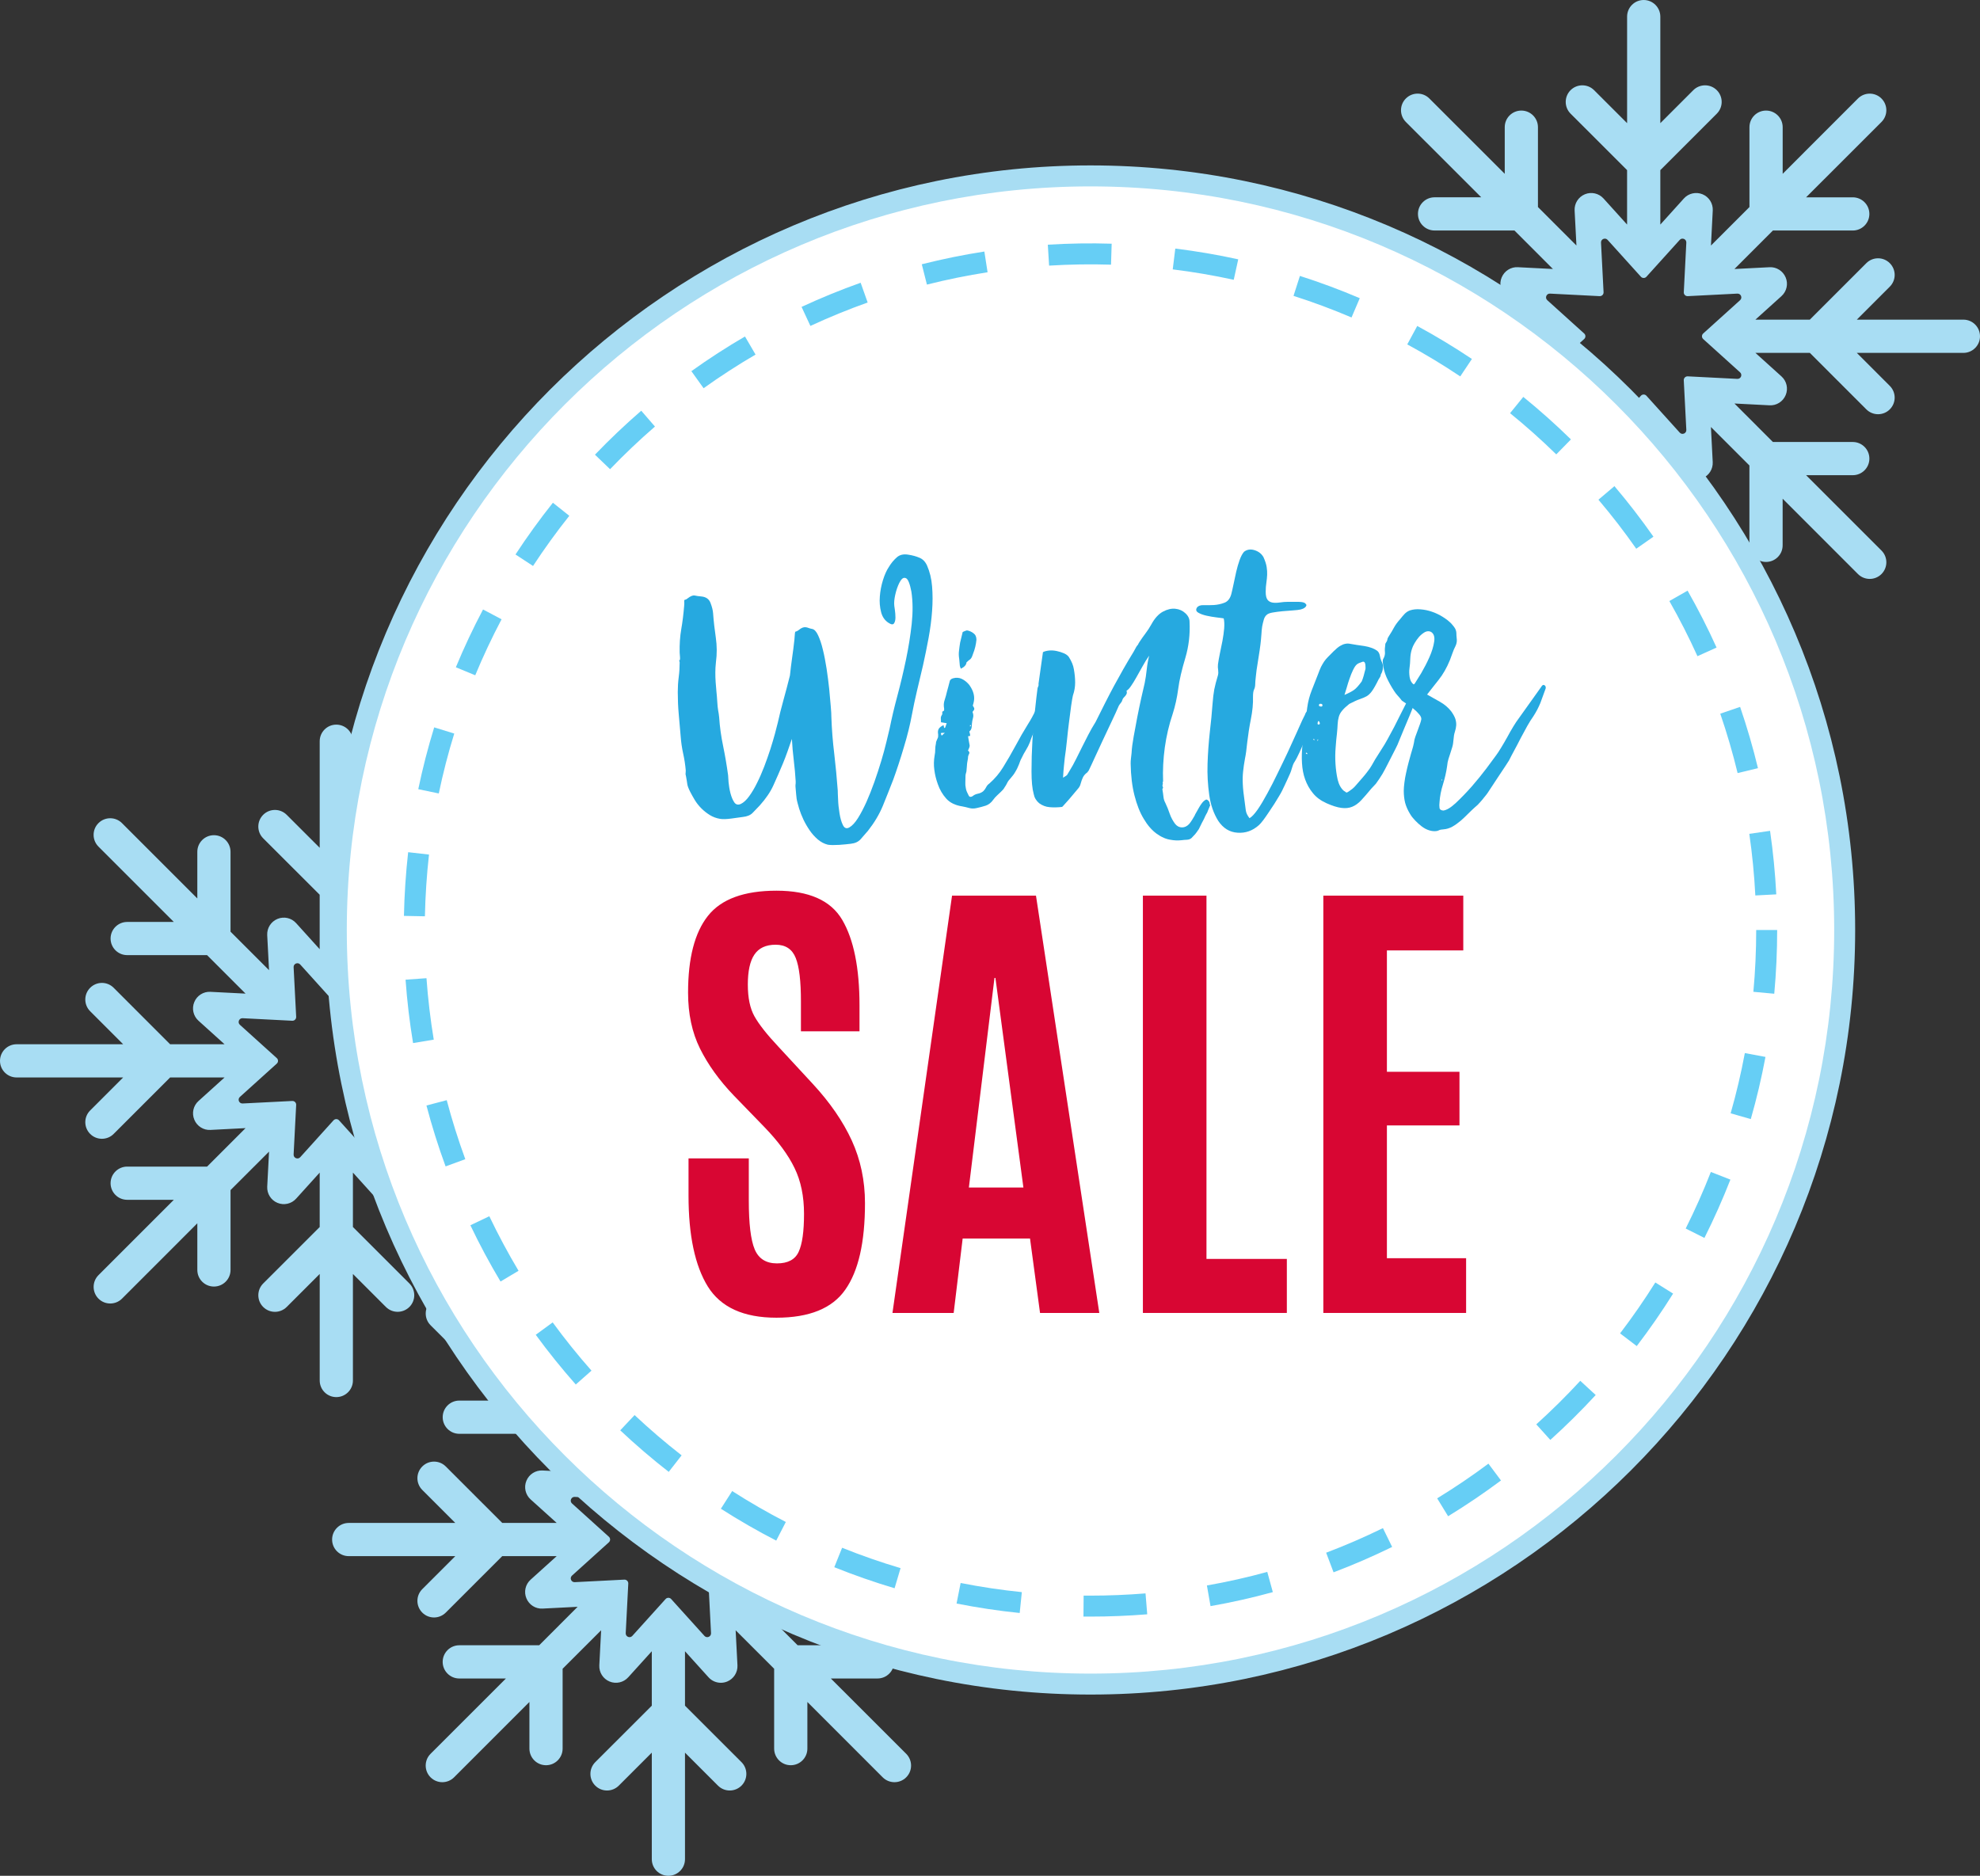 <svg version="1.1" id="Layer_1" xmlns="http://www.w3.org/2000/svg" xmlns:xlink="http://www.w3.org/1999/xlink" x="0px" y="0px"
	 width="100px" height="94.749px" viewBox="0 0 100 94.749" enable-background="new 0 0 100 94.749" xml:space="preserve">
<rect x="0" y="0" width="100" height="94.749" fill="#333333" stroke="none"/>
<g>
	<path fill="#A8DDF3" d="M99.161,16.146h-5.382l1.665-1.666c0.329-0.328,0.329-0.858,0-1.187c-0.327-0.328-0.858-0.328-1.185,0
		l-2.853,2.853h-2.749l1.316-1.188c0.264-0.238,0.351-0.616,0.213-0.943c-0.136-0.328-0.464-0.538-0.818-0.517l-1.77,0.09
		l1.943-1.944h4.033c0.463,0,0.839-0.375,0.839-0.838c0-0.463-0.376-0.839-0.839-0.839h-2.357l3.807-3.805
		c0.328-0.328,0.328-0.858,0-1.186c-0.327-0.328-0.859-0.328-1.188,0L90.034,8.78V6.424c0-0.463-0.375-0.839-0.84-0.839
		c-0.462,0-0.838,0.375-0.838,0.839v4.034l-1.944,1.944l0.091-1.771c0.018-0.355-0.189-0.682-0.516-0.818
		c-0.329-0.136-0.708-0.05-0.943,0.213l-1.189,1.317v-2.75l2.853-2.852c0.327-0.328,0.327-0.858,0-1.186
		c-0.328-0.327-0.86-0.327-1.188,0l-1.665,1.666V0.839C83.854,0.376,83.478,0,83.015,0c-0.463,0-0.838,0.376-0.838,0.839v5.382
		L80.51,4.555c-0.328-0.327-0.859-0.327-1.188,0c-0.327,0.328-0.327,0.858,0,1.186l2.854,2.852v2.75l-1.19-1.317
		c-0.238-0.263-0.616-0.349-0.942-0.213c-0.329,0.136-0.535,0.463-0.518,0.818l0.092,1.771l-1.944-1.944V6.424
		c0-0.463-0.376-0.839-0.838-0.839c-0.465,0-0.839,0.375-0.839,0.839V8.78L72.19,4.975c-0.327-0.328-0.858-0.328-1.187,0
		c-0.327,0.328-0.327,0.858,0,1.186l3.807,3.805h-2.357c-0.463,0-0.839,0.376-0.839,0.839c0,0.463,0.376,0.838,0.839,0.838h4.035
		l1.942,1.944l-1.77-0.09c-0.352-0.021-0.683,0.189-0.818,0.517c-0.138,0.327-0.052,0.705,0.212,0.943l1.317,1.188h-2.75
		l-2.853-2.853c-0.327-0.328-0.857-0.328-1.185,0c-0.328,0.328-0.328,0.858,0,1.187l1.666,1.666h-5.382
		c-0.463,0-0.839,0.376-0.839,0.839c0,0.463,0.376,0.838,0.839,0.838h5.382l-1.666,1.666c-0.328,0.327-0.328,0.858,0,1.187
		c0.164,0.164,0.379,0.245,0.592,0.245c0.214,0,0.429-0.082,0.593-0.245l2.853-2.853h2.75l-1.317,1.188
		c-0.264,0.238-0.35,0.615-0.212,0.943c0.135,0.328,0.464,0.538,0.818,0.517l1.77-0.091l-1.942,1.944h-4.035
		c-0.463,0-0.839,0.376-0.839,0.839c0,0.463,0.376,0.838,0.839,0.838h2.357l-3.807,3.806c-0.327,0.328-0.327,0.858,0,1.187
		c0.165,0.164,0.378,0.246,0.594,0.246s0.43-0.082,0.593-0.246l3.806-3.806v2.356c0,0.464,0.375,0.839,0.839,0.839
		c0.462,0,0.838-0.375,0.838-0.839v-4.034l1.944-1.944l-0.092,1.772c-0.017,0.354,0.189,0.682,0.518,0.817
		c0.327,0.136,0.704,0.051,0.942-0.213l1.19-1.316v2.75l-2.854,2.852c-0.327,0.328-0.327,0.858,0,1.187
		c0.165,0.164,0.379,0.246,0.594,0.246c0.215,0,0.431-0.083,0.594-0.246l1.667-1.667v5.382c0,0.463,0.375,0.838,0.838,0.838
		c0.463,0,0.839-0.375,0.839-0.838V27.75l1.665,1.667c0.164,0.164,0.379,0.246,0.594,0.246c0.215,0,0.43-0.083,0.594-0.246
		c0.327-0.328,0.327-0.858,0-1.187l-2.853-2.852v-2.75l1.189,1.316c0.161,0.181,0.39,0.277,0.622,0.277
		c0.107,0,0.217-0.021,0.321-0.064c0.327-0.135,0.534-0.463,0.516-0.817l-0.091-1.772l1.944,1.944v4.034
		c0,0.464,0.376,0.839,0.838,0.839c0.465,0,0.84-0.375,0.84-0.839v-2.356l3.804,3.806c0.164,0.164,0.379,0.246,0.594,0.246
		c0.215,0,0.431-0.082,0.594-0.246c0.328-0.328,0.328-0.859,0-1.187l-3.807-3.806h2.357c0.463,0,0.839-0.375,0.839-0.838
		c0-0.463-0.376-0.839-0.839-0.839h-4.033l-1.943-1.944l1.77,0.091c0.354,0.021,0.683-0.189,0.818-0.517
		c0.137-0.328,0.051-0.706-0.213-0.943l-1.316-1.188h2.749l2.853,2.853c0.164,0.164,0.379,0.245,0.592,0.245
		c0.215,0,0.43-0.082,0.592-0.245c0.329-0.328,0.329-0.859,0-1.187l-1.665-1.666h5.382c0.463,0,0.839-0.375,0.839-0.838
		C100,16.522,99.625,16.146,99.161,16.146z M86.021,17.126l1.861,1.681c0.132,0.12,0.042,0.34-0.138,0.331l-2.504-0.128
		c-0.114-0.006-0.207,0.087-0.201,0.2l0.129,2.505c0.008,0.179-0.213,0.271-0.333,0.137l-1.681-1.861
		c-0.074-0.084-0.207-0.084-0.281,0l-1.681,1.861c-0.121,0.134-0.342,0.042-0.333-0.137l0.129-2.505
		c0.006-0.113-0.087-0.206-0.201-0.2l-2.504,0.128c-0.178,0.009-0.27-0.211-0.138-0.331l1.862-1.681
		c0.085-0.076,0.085-0.207,0-0.282l-1.862-1.681c-0.132-0.12-0.04-0.341,0.138-0.332l2.504,0.128
		c0.114,0.006,0.207-0.086,0.201-0.199l-0.129-2.505c-0.009-0.179,0.212-0.271,0.333-0.138l1.681,1.861
		c0.074,0.084,0.207,0.084,0.281,0l1.681-1.861c0.12-0.133,0.341-0.041,0.333,0.138L85.04,14.76
		c-0.006,0.113,0.087,0.206,0.201,0.199l2.504-0.128c0.18-0.009,0.27,0.212,0.138,0.332l-1.861,1.681
		C85.937,16.919,85.937,17.05,86.021,17.126z"/>
	<path fill="#A8DDF3" d="M33.131,52.747H27.75l1.665-1.666c0.329-0.328,0.329-0.858,0-1.187c-0.327-0.328-0.858-0.328-1.185,0
		l-2.853,2.853h-2.749l1.316-1.188c0.264-0.238,0.351-0.616,0.213-0.944c-0.136-0.328-0.464-0.537-0.818-0.516l-1.77,0.09
		l1.943-1.944h4.033c0.463,0,0.839-0.375,0.839-0.838c0-0.462-0.375-0.838-0.839-0.838h-2.357l3.807-3.806
		c0.327-0.328,0.327-0.858,0-1.186c-0.327-0.328-0.859-0.328-1.188,0l-3.804,3.805v-2.356c0-0.463-0.375-0.839-0.84-0.839
		c-0.461,0-0.837,0.376-0.837,0.839v4.034l-1.944,1.944l0.091-1.771c0.018-0.355-0.189-0.682-0.517-0.818
		c-0.328-0.136-0.707-0.051-0.943,0.213l-1.189,1.317v-2.75l2.853-2.852c0.327-0.327,0.327-0.858,0-1.186
		c-0.329-0.328-0.861-0.328-1.188,0l-1.665,1.666v-5.382c0-0.463-0.376-0.839-0.839-0.839c-0.463,0-0.838,0.376-0.838,0.839v5.382
		l-1.667-1.666c-0.329-0.328-0.859-0.328-1.188,0c-0.327,0.328-0.327,0.859,0,1.186l2.854,2.852v2.75l-1.19-1.317
		c-0.238-0.264-0.615-0.349-0.942-0.213c-0.328,0.136-0.535,0.463-0.518,0.818l0.092,1.771l-1.945-1.944v-4.034
		c0-0.463-0.376-0.839-0.838-0.839c-0.464,0-0.839,0.376-0.839,0.839v2.356l-3.805-3.805c-0.327-0.328-0.859-0.328-1.188,0
		c-0.327,0.328-0.327,0.858,0,1.186l3.806,3.806H6.424c-0.463,0-0.839,0.376-0.839,0.838c0,0.464,0.376,0.838,0.839,0.838h4.034
		l1.943,1.944l-1.771-0.09c-0.351-0.021-0.683,0.188-0.817,0.516c-0.138,0.328-0.052,0.706,0.212,0.944l1.316,1.188h-2.75
		L5.74,49.894c-0.327-0.328-0.857-0.328-1.185,0c-0.329,0.328-0.329,0.859,0,1.187l1.665,1.666H0.838
		C0.376,52.747,0,53.123,0,53.586c0,0.463,0.376,0.838,0.838,0.838H6.22L4.555,56.09c-0.329,0.327-0.329,0.859,0,1.187
		c0.164,0.164,0.378,0.245,0.592,0.245s0.429-0.081,0.592-0.245l2.853-2.853h2.75l-1.316,1.189c-0.264,0.237-0.35,0.615-0.212,0.944
		c0.134,0.328,0.464,0.538,0.817,0.517l1.771-0.091l-1.943,1.944H6.424c-0.463,0-0.839,0.376-0.839,0.839
		c0,0.463,0.376,0.838,0.839,0.838H8.78l-3.806,3.806c-0.327,0.328-0.327,0.858,0,1.187c0.165,0.164,0.378,0.245,0.594,0.245
		c0.214,0,0.43-0.082,0.593-0.245l3.805-3.806v2.356c0,0.464,0.375,0.839,0.839,0.839c0.462,0,0.838-0.375,0.838-0.839v-4.033
		l1.945-1.944l-0.092,1.772c-0.017,0.354,0.19,0.682,0.518,0.817c0.327,0.136,0.704,0.051,0.942-0.213l1.19-1.316v2.749
		l-2.854,2.852c-0.327,0.328-0.327,0.859,0,1.186c0.165,0.164,0.379,0.246,0.594,0.246c0.215,0,0.43-0.083,0.594-0.246l1.667-1.667
		v5.382c0,0.463,0.375,0.838,0.838,0.838c0.463,0,0.839-0.375,0.839-0.838V64.35l1.665,1.666c0.164,0.164,0.379,0.246,0.594,0.246
		c0.214,0,0.43-0.083,0.594-0.246c0.327-0.327,0.327-0.858,0-1.186l-2.853-2.852v-2.749l1.189,1.316
		c0.162,0.181,0.391,0.277,0.623,0.277c0.108,0,0.216-0.021,0.321-0.064c0.328-0.135,0.534-0.463,0.517-0.817l-0.091-1.772
		l1.944,1.944v4.033c0,0.464,0.376,0.839,0.837,0.839c0.465,0,0.84-0.375,0.84-0.839V61.79l3.804,3.806
		c0.164,0.164,0.379,0.245,0.594,0.245c0.214,0,0.431-0.082,0.594-0.245c0.327-0.328,0.327-0.859,0-1.187l-3.807-3.806h2.357
		c0.463,0,0.839-0.375,0.839-0.838c0-0.463-0.375-0.839-0.839-0.839h-4.033l-1.943-1.944l1.77,0.091
		c0.354,0.021,0.683-0.189,0.818-0.517c0.138-0.329,0.051-0.707-0.213-0.944l-1.316-1.189h2.749l2.853,2.853
		c0.164,0.164,0.379,0.245,0.592,0.245c0.215,0,0.429-0.081,0.592-0.245c0.329-0.328,0.329-0.859,0-1.187l-1.665-1.667h5.382
		c0.463,0,0.839-0.375,0.839-0.838C33.97,53.123,33.595,52.747,33.131,52.747z M19.991,53.727l1.861,1.681
		c0.132,0.12,0.042,0.34-0.138,0.331l-2.503-0.127c-0.114-0.006-0.207,0.086-0.201,0.199l0.129,2.505
		c0.008,0.178-0.213,0.271-0.333,0.137l-1.682-1.862c-0.074-0.084-0.206-0.084-0.281,0l-1.681,1.862
		c-0.121,0.133-0.342,0.041-0.333-0.137l0.129-2.505c0.006-0.113-0.088-0.206-0.201-0.199l-2.504,0.127
		c-0.179,0.009-0.27-0.211-0.138-0.331l1.862-1.681c0.085-0.076,0.085-0.207,0-0.282l-1.862-1.681
		c-0.132-0.12-0.041-0.341,0.138-0.332l2.504,0.128c0.113,0.007,0.207-0.087,0.201-0.2l-0.129-2.505
		c-0.009-0.179,0.212-0.27,0.333-0.137l1.681,1.862c0.075,0.083,0.207,0.083,0.281,0l1.682-1.862
		c0.12-0.133,0.341-0.042,0.333,0.137L19.01,51.36c-0.006,0.113,0.087,0.207,0.201,0.2l2.503-0.128
		c0.18-0.009,0.27,0.211,0.138,0.332l-1.861,1.681C19.908,53.52,19.908,53.65,19.991,53.727z"/>
	<path fill="#A8DDF3" d="M49.903,76.926h-5.382l1.665-1.666c0.329-0.328,0.329-0.858,0-1.187c-0.327-0.327-0.857-0.327-1.185,0
		l-2.853,2.853H39.4l1.316-1.188c0.264-0.239,0.35-0.616,0.212-0.944c-0.135-0.328-0.464-0.538-0.818-0.517l-1.77,0.091l1.943-1.944
		h4.033c0.463,0,0.839-0.375,0.839-0.839c0-0.463-0.376-0.839-0.839-0.839h-2.357l3.807-3.805c0.327-0.328,0.327-0.858,0-1.186
		c-0.327-0.327-0.86-0.327-1.188,0l-3.804,3.805v-2.355c0-0.463-0.375-0.839-0.841-0.839c-0.461,0-0.837,0.376-0.837,0.839v4.033
		l-1.945,1.944l0.092-1.772c0.017-0.354-0.19-0.682-0.517-0.818c-0.328-0.136-0.708-0.05-0.943,0.213l-1.189,1.317v-2.75
		l2.854-2.852c0.327-0.328,0.327-0.859,0-1.186c-0.329-0.328-0.861-0.328-1.188,0L34.596,67v-5.382c0-0.463-0.375-0.839-0.839-0.839
		c-0.463,0-0.837,0.375-0.837,0.839V67l-1.667-1.666c-0.329-0.328-0.86-0.328-1.188,0c-0.327,0.327-0.327,0.858,0,1.186l2.855,2.852
		v2.75l-1.191-1.317c-0.238-0.263-0.615-0.349-0.942-0.213c-0.329,0.136-0.535,0.463-0.518,0.818l0.092,1.772l-1.945-1.944v-4.033
		c0-0.463-0.376-0.839-0.838-0.839c-0.464,0-0.839,0.376-0.839,0.839v2.355l-3.805-3.805c-0.327-0.327-0.859-0.327-1.188,0
		c-0.327,0.328-0.327,0.858,0,1.186l3.807,3.805h-2.356c-0.463,0-0.839,0.376-0.839,0.839c0,0.463,0.376,0.839,0.839,0.839h4.035
		l1.942,1.944l-1.77-0.091c-0.352-0.021-0.683,0.189-0.817,0.517c-0.138,0.328-0.052,0.705,0.212,0.944l1.317,1.188h-2.75
		l-2.853-2.853c-0.327-0.327-0.857-0.327-1.185,0c-0.329,0.328-0.329,0.858,0,1.187l1.666,1.666h-5.382
		c-0.463,0-0.839,0.376-0.839,0.839s0.376,0.838,0.839,0.838h5.382l-1.666,1.666c-0.329,0.328-0.329,0.858,0,1.187
		c0.164,0.164,0.378,0.245,0.592,0.245s0.429-0.082,0.592-0.245l2.853-2.853h2.75l-1.317,1.189c-0.264,0.237-0.35,0.615-0.212,0.943
		c0.134,0.328,0.465,0.539,0.817,0.517l1.77-0.09l-1.942,1.943h-4.035c-0.463,0-0.839,0.376-0.839,0.839
		c0,0.463,0.376,0.839,0.839,0.839h2.356l-3.807,3.805c-0.327,0.328-0.327,0.858,0,1.187c0.165,0.164,0.378,0.246,0.594,0.246
		c0.215,0,0.43-0.082,0.594-0.246l3.805-3.806v2.356c0,0.463,0.375,0.839,0.839,0.839c0.462,0,0.838-0.376,0.838-0.839v-4.034
		l1.945-1.943l-0.092,1.771c-0.017,0.354,0.189,0.682,0.518,0.817c0.327,0.136,0.704,0.051,0.942-0.213l1.191-1.316v2.75
		l-2.855,2.852c-0.327,0.328-0.327,0.858,0,1.186c0.165,0.164,0.379,0.246,0.594,0.246c0.215,0,0.431-0.083,0.594-0.246l1.667-1.667
		v5.383c0,0.463,0.374,0.838,0.837,0.838c0.463,0,0.839-0.375,0.839-0.838v-5.382l1.666,1.666c0.164,0.164,0.379,0.246,0.594,0.246
		s0.43-0.083,0.594-0.246c0.327-0.328,0.327-0.858,0-1.186l-2.854-2.852v-2.75l1.189,1.316c0.162,0.181,0.39,0.277,0.623,0.277
		c0.107,0,0.216-0.021,0.321-0.064c0.327-0.136,0.534-0.463,0.517-0.817l-0.092-1.771l1.945,1.943v4.034
		c0,0.463,0.376,0.839,0.837,0.839c0.466,0,0.841-0.376,0.841-0.839v-2.356l3.804,3.806c0.164,0.164,0.379,0.246,0.594,0.246
		s0.431-0.082,0.594-0.246c0.327-0.328,0.327-0.858,0-1.187l-3.807-3.805h2.357c0.463,0,0.839-0.375,0.839-0.839
		c0-0.463-0.376-0.839-0.839-0.839h-4.033l-1.943-1.943l1.77,0.09c0.354,0.021,0.683-0.189,0.818-0.517
		c0.138-0.328,0.051-0.706-0.212-0.943L39.4,78.604h2.749l2.853,2.853c0.164,0.164,0.378,0.245,0.592,0.245
		c0.215,0,0.429-0.082,0.592-0.245c0.329-0.328,0.329-0.859,0-1.187l-1.665-1.666h5.382c0.463,0,0.839-0.375,0.839-0.838
		S50.366,76.926,49.903,76.926z M36.763,77.906l1.861,1.681c0.132,0.12,0.042,0.339-0.137,0.331l-2.504-0.128
		c-0.113-0.006-0.207,0.087-0.201,0.2l0.129,2.505c0.008,0.179-0.212,0.271-0.333,0.137l-1.681-1.862
		c-0.074-0.083-0.207-0.083-0.281,0l-1.681,1.862c-0.121,0.134-0.341,0.042-0.333-0.137l0.129-2.505
		c0.005-0.113-0.087-0.206-0.201-0.2l-2.504,0.128c-0.178,0.008-0.27-0.211-0.138-0.331l1.862-1.681
		c0.084-0.076,0.084-0.208,0-0.283l-1.862-1.681c-0.132-0.12-0.04-0.34,0.138-0.331l2.504,0.128c0.113,0.006,0.206-0.087,0.201-0.2
		l-0.129-2.505c-0.008-0.179,0.212-0.271,0.333-0.138l1.681,1.862c0.075,0.083,0.207,0.083,0.281,0l1.681-1.862
		c0.121-0.133,0.341-0.041,0.333,0.138l-0.129,2.505c-0.006,0.113,0.087,0.206,0.201,0.2l2.504-0.128
		c0.179-0.009,0.27,0.211,0.137,0.331l-1.861,1.681C36.68,77.699,36.68,77.83,36.763,77.906z"/>
	<g>
		<circle fill="#FFFFFF" cx="55.075" cy="46.975" r="38.09"/>
		<path fill="#A8DDF3" d="M55.075,85.595c-21.295,0-38.619-17.325-38.619-38.62c0-21.294,17.324-38.62,38.619-38.62
			s38.62,17.325,38.62,38.62C93.695,68.27,76.37,85.595,55.075,85.595z M55.075,9.415c-20.711,0-37.56,16.85-37.56,37.561
			s16.849,37.561,37.56,37.561s37.561-16.85,37.561-37.561S75.786,9.415,55.075,9.415z"/>
	</g>
	<g>
		<path fill="#66CEF5" d="M55.075,81.657l-0.355-0.001l0.009-1.06l0.346,0.002c0.926,0,1.861-0.039,2.78-0.113l0.086,1.056
			C56.994,81.617,56.03,81.657,55.075,81.657z M51.5,81.475c-1.069-0.109-2.142-0.27-3.189-0.478l0.206-1.038
			c1.015,0.201,2.055,0.356,3.091,0.462L51.5,81.475z M61.138,81.128l-0.183-1.043c1.02-0.179,2.046-0.41,3.049-0.685l0.28,1.021
			C63.25,80.705,62.191,80.943,61.138,81.128z M45.181,80.225c-1.025-0.305-2.049-0.662-3.045-1.063l0.395-0.982
			c0.965,0.388,1.958,0.734,2.952,1.029L45.181,80.225z M67.352,79.421l-0.375-0.991c0.97-0.367,1.934-0.785,2.868-1.242
			l0.465,0.951C69.347,78.611,68.352,79.042,67.352,79.421z M39.203,77.819c-0.95-0.489-1.89-1.031-2.795-1.61l0.571-0.893
			c0.877,0.562,1.789,1.087,2.709,1.562L39.203,77.819z M73.137,76.588l-0.553-0.904c0.887-0.542,1.757-1.131,2.589-1.752
			l0.634,0.849C74.95,75.42,74.051,76.029,73.137,76.588z M33.774,74.347c-0.844-0.658-1.668-1.364-2.449-2.098l0.725-0.771
			c0.757,0.711,1.556,1.396,2.375,2.034L33.774,74.347z M78.299,72.733l-0.709-0.786c0.771-0.697,1.52-1.437,2.222-2.2l0.779,0.718
			C79.867,71.251,79.095,72.015,78.299,72.733z M29.08,69.934c-0.71-0.804-1.391-1.648-2.022-2.512l0.855-0.625
			c0.612,0.837,1.271,1.657,1.96,2.436L29.08,69.934z M82.664,67.993l-0.842-0.642c0.631-0.828,1.23-1.693,1.78-2.571l0.898,0.562
			C83.933,66.248,83.315,67.14,82.664,67.993z M25.279,64.732c-0.549-0.919-1.062-1.875-1.522-2.842l0.956-0.456
			c0.448,0.937,0.944,1.864,1.476,2.755L25.279,64.732z M86.082,62.53l-0.946-0.475c0.467-0.932,0.895-1.893,1.271-2.857
			l0.987,0.386C87.005,60.579,86.563,61.57,86.082,62.53z M22.505,58.917c-0.368-1.003-0.694-2.038-0.967-3.076l1.024-0.27
			c0.266,1.005,0.581,2.008,0.938,2.981L22.505,58.917z M88.424,56.527l-1.018-0.292c0.285-0.995,0.526-2.018,0.717-3.042
			l1.042,0.194C88.967,54.445,88.718,55.501,88.424,56.527z M20.862,52.688c-0.175-1.054-0.303-2.131-0.379-3.202l1.056-0.076
			c0.075,1.038,0.199,2.083,0.368,3.104L20.862,52.688z M89.609,50.195l-1.055-0.097c0.095-1.03,0.143-2.081,0.143-3.123h1.059
			C89.756,48.049,89.707,49.133,89.609,50.195z M21.46,46.284l-1.059-0.021c0.022-1.072,0.094-2.154,0.213-3.217l1.053,0.119
			C21.551,44.195,21.482,45.245,21.46,46.284z M88.653,45.231c-0.053-1.042-0.156-2.089-0.304-3.112l1.048-0.152
			c0.153,1.056,0.259,2.136,0.314,3.209L88.653,45.231z M22.161,40.079l-1.036-0.216c0.218-1.049,0.489-2.1,0.804-3.123l1.013,0.313
			C22.635,38.043,22.373,39.062,22.161,40.079z M87.758,39.049c-0.243-1.006-0.538-2.016-0.876-3l1.002-0.343
			c0.348,1.015,0.652,2.057,0.902,3.096L87.758,39.049z M24.002,34.11l-0.979-0.405c0.41-0.99,0.872-1.972,1.373-2.919l0.936,0.495
			C24.847,32.199,24.399,33.151,24.002,34.11z M85.73,33.145c-0.426-0.943-0.904-1.881-1.419-2.786l0.921-0.524
			c0.531,0.934,1.024,1.9,1.463,2.874L85.73,33.145z M26.921,28.588l-0.886-0.58c0.586-0.896,1.222-1.775,1.889-2.614l0.829,0.66
			C28.106,26.867,27.489,27.72,26.921,28.588z M82.639,27.717c-0.595-0.85-1.237-1.683-1.91-2.476l0.808-0.685
			c0.693,0.817,1.356,1.677,1.97,2.553L82.639,27.717z M30.812,23.7l-0.764-0.733c0.742-0.773,1.529-1.52,2.338-2.221l0.693,0.8
			C32.294,22.226,31.531,22.95,30.812,23.7z M78.599,22.952c-0.742-0.727-1.527-1.427-2.333-2.082l0.668-0.822
			c0.831,0.675,1.641,1.398,2.406,2.147L78.599,22.952z M35.535,19.61l-0.617-0.862c0.871-0.623,1.782-1.212,2.707-1.752
			l0.534,0.914C37.261,18.435,36.378,19.006,35.535,19.61z M73.75,19.013c-0.863-0.579-1.764-1.123-2.676-1.617l0.504-0.931
			c0.941,0.51,1.87,1.071,2.761,1.667L73.75,19.013z M40.929,16.463l-0.446-0.961c0.971-0.451,1.975-0.862,2.984-1.22l0.354,0.998
			C42.844,15.628,41.871,16.026,40.929,16.463z M68.259,16.036c-0.956-0.408-1.942-0.775-2.93-1.091l0.323-1.008
			c1.02,0.326,2.037,0.704,3.023,1.125L68.259,16.036z M46.814,14.375l-0.259-1.027c1.035-0.261,2.099-0.478,3.16-0.643l0.163,1.047
			C48.848,13.912,47.817,14.122,46.814,14.375z M62.31,14.133c-1.012-0.222-2.048-0.399-3.081-0.526l0.129-1.051
			c1.065,0.131,2.135,0.313,3.179,0.543L62.31,14.133z M52.985,13.417l-0.065-1.057c1.065-0.065,2.151-0.085,3.225-0.05
			l-0.033,1.059C55.071,13.336,54.017,13.354,52.985,13.417z"/>
	</g>
	<g>
		<g>
			<path fill="#26A9E0" d="M46.819,28.563c0.138,0.313,0.225,0.664,0.256,1.057c0.033,0.392,0.033,0.808,0,1.247
				c-0.031,0.439-0.092,0.893-0.177,1.36c-0.086,0.467-0.181,0.926-0.28,1.375c-0.104,0.451-0.207,0.889-0.31,1.312
				c-0.1,0.425-0.182,0.814-0.248,1.168c-0.094,0.513-0.23,1.07-0.412,1.667c-0.176,0.595-0.355,1.139-0.535,1.633
				c-0.184,0.472-0.36,0.919-0.531,1.336c-0.174,0.417-0.42,0.832-0.741,1.241c-0.14,0.161-0.267,0.305-0.377,0.434
				c-0.114,0.128-0.279,0.203-0.494,0.227c-0.15,0.019-0.346,0.039-0.586,0.056c-0.243,0.015-0.434,0.013-0.572-0.008
				c-0.184-0.045-0.35-0.133-0.509-0.266c-0.155-0.135-0.293-0.287-0.41-0.459c-0.117-0.171-0.224-0.353-0.316-0.546
				c-0.09-0.195-0.162-0.375-0.215-0.548c-0.032-0.108-0.058-0.202-0.079-0.281c-0.022-0.082-0.04-0.156-0.05-0.228
				c-0.01-0.068-0.019-0.141-0.023-0.215c-0.004-0.077-0.014-0.168-0.024-0.274c-0.01-0.098-0.014-0.165-0.01-0.201
				c0.01-0.036,0.01-0.101,0.01-0.186c-0.02-0.346-0.052-0.694-0.096-1.055c-0.044-0.358-0.076-0.72-0.096-1.085
				c-0.076,0.213-0.151,0.428-0.224,0.643c-0.077,0.215-0.153,0.415-0.227,0.594c-0.162,0.387-0.321,0.754-0.477,1.095
				c-0.153,0.345-0.39,0.688-0.698,1.032c-0.129,0.139-0.25,0.264-0.363,0.378c-0.114,0.113-0.278,0.178-0.49,0.2
				c-0.149,0.021-0.347,0.048-0.586,0.081c-0.244,0.032-0.43,0.037-0.558,0.015c-0.192-0.032-0.368-0.096-0.522-0.193
				c-0.155-0.096-0.299-0.209-0.425-0.336c-0.131-0.13-0.239-0.268-0.332-0.42c-0.089-0.149-0.168-0.288-0.234-0.418
				c-0.086-0.17-0.134-0.299-0.146-0.387c-0.009-0.083-0.033-0.213-0.063-0.385c-0.022-0.084-0.033-0.142-0.022-0.168
				c0.003-0.026,0.007-0.074,0.007-0.139c-0.024-0.277-0.066-0.563-0.131-0.853c-0.064-0.289-0.105-0.582-0.127-0.884
				c-0.033-0.375-0.065-0.747-0.097-1.111c-0.033-0.364-0.048-0.733-0.048-1.111c0-0.255,0.015-0.51,0.048-0.755
				c0.032-0.247,0.047-0.494,0.047-0.741c0-0.043-0.009-0.065-0.029-0.073c-0.022-0.005-0.022-0.008,0-0.008
				c0.04-0.021,0.057-0.085,0.046-0.194c-0.012-0.107-0.017-0.181-0.017-0.225c-0.009-0.419,0.017-0.812,0.081-1.182
				c0.065-0.37,0.112-0.76,0.146-1.167c0.009-0.108,0.012-0.181,0.005-0.226c-0.005-0.042,0-0.069,0.01-0.078
				c0.011-0.012,0.027-0.019,0.048-0.019c0.021,0,0.058-0.02,0.112-0.064c0.149-0.118,0.273-0.165,0.362-0.144
				c0.093,0.021,0.201,0.036,0.332,0.047c0.236,0.022,0.391,0.132,0.464,0.33c0.076,0.2,0.119,0.374,0.129,0.523
				c0.03,0.419,0.079,0.83,0.138,1.232c0.058,0.403,0.062,0.813,0.006,1.232c-0.022,0.192-0.031,0.371-0.031,0.531
				s0.004,0.32,0.016,0.474c0.01,0.157,0.022,0.315,0.039,0.475c0.018,0.162,0.031,0.334,0.042,0.515
				c0.01,0.183,0.026,0.331,0.045,0.443c0.024,0.113,0.038,0.228,0.051,0.348c0.031,0.482,0.1,0.97,0.202,1.461
				c0.103,0.497,0.184,0.984,0.25,1.468c0,0.051,0.008,0.171,0.023,0.351c0.018,0.185,0.048,0.369,0.096,0.557
				c0.049,0.188,0.114,0.341,0.193,0.459c0.081,0.118,0.192,0.144,0.332,0.08c0.139-0.066,0.278-0.194,0.418-0.386
				c0.141-0.193,0.275-0.418,0.402-0.678c0.129-0.255,0.248-0.533,0.362-0.827c0.113-0.295,0.214-0.585,0.307-0.87
				c0.09-0.283,0.167-0.544,0.232-0.782c0.065-0.236,0.113-0.423,0.145-0.562c0.076-0.343,0.168-0.72,0.282-1.128
				c0.114-0.406,0.222-0.825,0.331-1.255c0.033-0.311,0.069-0.611,0.111-0.9c0.043-0.292,0.081-0.592,0.114-0.901
				c0.011-0.142,0.019-0.238,0.023-0.291c0.006-0.054,0.009-0.091,0.018-0.105c0.006-0.016,0.018-0.025,0.04-0.025
				c0.021,0,0.063-0.02,0.127-0.065c0.075-0.064,0.141-0.105,0.201-0.128c0.059-0.021,0.112-0.029,0.161-0.022
				c0.051,0.005,0.101,0.018,0.154,0.04c0.055,0.02,0.114,0.037,0.176,0.047c0.11,0.023,0.209,0.129,0.299,0.324
				c0.089,0.192,0.172,0.434,0.24,0.724c0.073,0.288,0.131,0.609,0.187,0.957c0.053,0.35,0.096,0.687,0.131,1.015
				c0.031,0.327,0.058,0.619,0.079,0.877c0.024,0.257,0.031,0.439,0.031,0.544c0.022,0.616,0.068,1.232,0.146,1.862
				c0.073,0.627,0.132,1.246,0.177,1.858c0,0.064,0.004,0.215,0.017,0.451c0.007,0.235,0.034,0.467,0.072,0.7
				c0.037,0.231,0.089,0.427,0.167,0.585c0.077,0.162,0.182,0.208,0.324,0.131c0.147-0.083,0.297-0.245,0.441-0.474
				c0.145-0.231,0.286-0.503,0.427-0.813c0.138-0.311,0.273-0.65,0.402-1.014c0.129-0.365,0.244-0.72,0.347-1.061
				c0.104-0.345,0.189-0.663,0.258-0.951c0.067-0.291,0.126-0.521,0.166-0.691c0.1-0.494,0.227-1.042,0.389-1.643
				c0.161-0.601,0.306-1.211,0.435-1.828c0.129-0.617,0.225-1.22,0.29-1.811c0.063-0.589,0.058-1.13-0.016-1.625
				c-0.076-0.397-0.165-0.623-0.265-0.676c-0.103-0.053-0.195-0.013-0.282,0.121c-0.086,0.136-0.161,0.316-0.228,0.548
				c-0.062,0.229-0.096,0.429-0.096,0.602c0,0.064,0.01,0.167,0.034,0.307c0.021,0.14,0.031,0.275,0.031,0.404
				c0,0.127-0.024,0.226-0.072,0.296s-0.138,0.062-0.267-0.022c-0.192-0.12-0.322-0.301-0.385-0.549
				c-0.064-0.248-0.087-0.51-0.064-0.79c0.021-0.278,0.074-0.555,0.159-0.829c0.085-0.272,0.184-0.491,0.291-0.65
				c0.115-0.195,0.253-0.359,0.404-0.493c0.148-0.135,0.346-0.18,0.595-0.136c0.203,0.031,0.388,0.082,0.552,0.152
				C46.604,28.24,46.731,28.371,46.819,28.563z"/>
			<path fill="#26A9E0" d="M52.789,35.037c0.078-0.108,0.124-0.16,0.145-0.153c0.021,0.006,0.027,0.035,0.018,0.088
				c-0.014,0.055-0.026,0.12-0.042,0.195c-0.017,0.074-0.031,0.122-0.038,0.144c-0.035,0.107-0.086,0.262-0.164,0.466
				c-0.077,0.205-0.158,0.414-0.251,0.627c-0.089,0.214-0.181,0.422-0.263,0.621c-0.086,0.199-0.146,0.352-0.176,0.459
				c-0.055,0.141-0.123,0.272-0.202,0.402c-0.081,0.129-0.154,0.263-0.217,0.401c-0.03,0.057-0.057,0.105-0.074,0.156
				c-0.017,0.048-0.035,0.098-0.055,0.15c-0.057,0.142-0.115,0.271-0.188,0.387c-0.065,0.121-0.16,0.237-0.263,0.355
				c-0.064,0.065-0.116,0.137-0.153,0.217c-0.04,0.08-0.082,0.157-0.138,0.232c-0.021,0.042-0.048,0.082-0.082,0.114
				c-0.029,0.031-0.062,0.064-0.093,0.095c-0.067,0.066-0.134,0.13-0.203,0.193c-0.072,0.065-0.131,0.135-0.186,0.21
				c-0.105,0.149-0.234,0.249-0.378,0.298c-0.145,0.047-0.296,0.087-0.458,0.122c-0.126,0.031-0.253,0.031-0.371,0
				c-0.121-0.034-0.234-0.06-0.355-0.083c-0.351-0.053-0.625-0.184-0.812-0.395c-0.188-0.208-0.331-0.454-0.427-0.733
				c-0.085-0.236-0.144-0.474-0.174-0.715c-0.035-0.243-0.028-0.485,0.015-0.733c0.022-0.098,0.029-0.195,0.029-0.299
				c0-0.101,0.014-0.201,0.035-0.297c0-0.052,0.011-0.101,0.031-0.143c0.02-0.044,0.043-0.094,0.064-0.145
				c0.013-0.021,0.018-0.052,0.018-0.09c0-0.037,0-0.066,0-0.089c-0.022-0.117-0.012-0.211,0.031-0.281
				c0.042-0.07,0.122-0.129,0.242-0.187l0.029,0.146c0.01,0,0.022-0.001,0.027-0.009c0.004-0.006,0.014-0.007,0.024-0.007
				l0.079-0.226l-0.289-0.047c0-0.065-0.003-0.126-0.008-0.186c-0.006-0.058,0.011-0.122,0.056-0.188
				c0.021-0.03,0.024-0.066,0.017-0.112c-0.01-0.041,0.018-0.072,0.082-0.095c0.009-0.01,0.012-0.027,0.012-0.047
				c0-0.022,0-0.045,0-0.064c-0.029-0.151-0.024-0.295,0.027-0.435c0.046-0.141,0.086-0.285,0.12-0.436
				c0.021-0.086,0.042-0.167,0.066-0.241c0.019-0.076,0.041-0.155,0.063-0.242c0.009-0.084,0.069-0.145,0.176-0.176
				c0.16-0.043,0.308-0.033,0.441,0.031c0.135,0.064,0.255,0.161,0.365,0.289c0.168,0.226,0.259,0.457,0.259,0.693
				c0,0.055-0.008,0.11-0.018,0.169c-0.012,0.058-0.027,0.125-0.052,0.2c0.024,0.032,0.046,0.073,0.07,0.121
				c0.017,0.049,0.002,0.1-0.052,0.154c-0.021,0.02-0.029,0.037-0.029,0.048c0.042,0.107,0.05,0.208,0.022,0.298
				c-0.027,0.092-0.045,0.19-0.055,0.296c0,0.064-0.005,0.134-0.017,0.202c-0.013,0.071-0.047,0.131-0.113,0.187
				c0.032,0.116,0.048,0.187,0.039,0.205c-0.001,0.025-0.039,0.034-0.103,0.034c0.012,0.087,0.024,0.166,0.039,0.243
				c0.018,0.075,0.03,0.15,0.042,0.224c0,0.056-0.021,0.125-0.064,0.212c0,0.009-0.005,0.014-0.01,0.014s-0.007,0.005-0.007,0.017
				v0.016c0.064,0.052,0.081,0.104,0.057,0.154c-0.028,0.048-0.045,0.1-0.057,0.15c0,0.057-0.005,0.108-0.018,0.162
				c-0.008,0.056-0.022,0.108-0.029,0.163l-0.035,0.419c-0.01,0.042-0.021,0.083-0.031,0.118c-0.012,0.039-0.017,0.079-0.017,0.122
				c0,0.109-0.002,0.208-0.007,0.304c-0.007,0.097,0,0.2,0.024,0.307c0.01,0.064,0.027,0.126,0.055,0.187
				c0.027,0.057,0.057,0.121,0.089,0.184c0.025,0.043,0.049,0.065,0.088,0.065c0.04,0,0.074-0.01,0.107-0.032
				c0.074-0.063,0.164-0.107,0.273-0.127c0.104-0.021,0.2-0.065,0.272-0.129c0.063-0.064,0.11-0.131,0.144-0.201
				c0.035-0.072,0.086-0.132,0.164-0.187c0.277-0.246,0.51-0.52,0.693-0.823c0.211-0.341,0.422-0.703,0.627-1.084
				c0.202-0.381,0.412-0.743,0.625-1.086c0.151-0.236,0.278-0.47,0.385-0.702c0.108-0.23,0.237-0.464,0.393-0.7
				c0-0.011,0.004-0.032,0.029-0.065C52.747,35.084,52.765,35.058,52.789,35.037z M47.719,37.016c-0.121,0-0.184,0.005-0.193,0.016
				c-0.014,0.012,0,0.055,0.033,0.127L47.719,37.016z M48.445,33.281c-0.024-0.139-0.028-0.275-0.01-0.411
				c0.014-0.135,0.034-0.27,0.056-0.412c0.023-0.083,0.043-0.173,0.064-0.264c0.021-0.091,0.043-0.179,0.065-0.268
				c0.034-0.02,0.081-0.041,0.145-0.063c0.043-0.02,0.072-0.025,0.099-0.016c0.104,0.022,0.207,0.066,0.299,0.138
				c0.101,0.07,0.152,0.18,0.152,0.332c-0.024,0.245-0.079,0.477-0.165,0.69c-0.021,0.054-0.038,0.104-0.055,0.152
				c-0.018,0.05-0.047,0.094-0.088,0.137c-0.032,0.022-0.063,0.046-0.096,0.072c-0.035,0.029-0.063,0.057-0.098,0.089
				c-0.01,0.128-0.106,0.236-0.288,0.32c-0.011-0.032-0.021-0.063-0.034-0.097c-0.012-0.031-0.017-0.057-0.017-0.08L48.445,33.281z
				 M48.99,36.694c0.012,0,0.017-0.002,0.017-0.009c0-0.007,0.007-0.007,0.017-0.007h0.013c0-0.023,0-0.039-0.013-0.05H48.99V36.694
				z"/>
			<path fill="#26A9E0" d="M61.096,40.605c0.009,0.032,0.019,0.055,0.022,0.063c0.007,0.012-0.002,0.033-0.022,0.064l-0.1,0.242
				c-0.009,0.045-0.036,0.097-0.08,0.16c-0.011,0.033-0.02,0.055-0.034,0.065c-0.008,0.012-0.018,0.033-0.029,0.065
				c-0.014,0.033-0.034,0.082-0.072,0.153c-0.04,0.069-0.066,0.116-0.074,0.138l-0.158,0.322c-0.086,0.128-0.15,0.214-0.186,0.257
				c-0.04,0.042-0.1,0.107-0.182,0.193c-0.059,0.053-0.131,0.083-0.227,0.09c-0.097,0.004-0.189,0.01-0.275,0.023
				c-0.195,0.02-0.374,0.013-0.532-0.017c-0.246-0.031-0.49-0.137-0.733-0.313c-0.243-0.178-0.459-0.426-0.649-0.75
				c-0.195-0.319-0.35-0.716-0.468-1.182c-0.12-0.468-0.183-1.002-0.193-1.603c0-0.085,0.003-0.175,0.016-0.272
				c0.008-0.096,0.021-0.189,0.031-0.273c0.01-0.226,0.047-0.502,0.105-0.822c0.059-0.321,0.123-0.652,0.184-0.991
				c0.067-0.337,0.133-0.659,0.201-0.964c0.074-0.306,0.127-0.555,0.172-0.749c0.041-0.205,0.077-0.433,0.103-0.685
				c0.026-0.251,0.069-0.486,0.122-0.701c-0.121,0.173-0.232,0.356-0.338,0.547c-0.107,0.193-0.21,0.376-0.307,0.548
				c-0.096,0.172-0.188,0.321-0.273,0.443c-0.084,0.125-0.162,0.2-0.224,0.233c0.019,0.054,0.021,0.102,0.009,0.146
				c-0.017,0.043-0.04,0.079-0.067,0.112c-0.027,0.032-0.055,0.063-0.088,0.095c-0.032,0.033-0.053,0.071-0.065,0.115
				c-0.01,0.051-0.036,0.1-0.073,0.143c-0.038,0.043-0.072,0.092-0.104,0.145c-0.095,0.225-0.219,0.492-0.363,0.796
				c-0.145,0.309-0.289,0.613-0.433,0.919c-0.146,0.307-0.283,0.601-0.41,0.884c-0.129,0.284-0.235,0.514-0.321,0.686
				c-0.024,0.021-0.036,0.041-0.043,0.055c-0.005,0.018-0.02,0.03-0.04,0.042c-0.098,0.075-0.167,0.157-0.209,0.248
				c-0.043,0.093-0.08,0.197-0.112,0.315c-0.021,0.086-0.059,0.162-0.119,0.233c-0.061,0.069-0.117,0.138-0.17,0.202
				c-0.099,0.118-0.2,0.236-0.298,0.354c-0.103,0.117-0.208,0.235-0.317,0.353c-0.017,0.023-0.048,0.032-0.077,0.032
				c-0.198,0.021-0.389,0.025-0.582,0.008c-0.193-0.015-0.37-0.082-0.532-0.201c-0.151-0.128-0.241-0.283-0.275-0.468
				c-0.074-0.268-0.11-0.648-0.11-1.139c0-0.496,0.014-1.011,0.045-1.546c0.033-0.538,0.077-1.05,0.131-1.54
				c0.051-0.487,0.095-0.861,0.129-1.117c0.008-0.032,0.024-0.064,0.038-0.097c0.015-0.032,0.021-0.078,0.011-0.128l0.224-1.595
				c0.085-0.044,0.19-0.069,0.316-0.082c0.121-0.011,0.248-0.002,0.376,0.025c0.127,0.027,0.249,0.064,0.365,0.114
				c0.111,0.048,0.193,0.109,0.248,0.183c0.138,0.216,0.227,0.424,0.258,0.63c0.04,0.225,0.063,0.448,0.063,0.666
				c0,0.221-0.038,0.439-0.113,0.653c-0.019,0.085-0.052,0.26-0.089,0.523c-0.038,0.263-0.074,0.543-0.11,0.845
				c-0.038,0.301-0.071,0.582-0.096,0.844c-0.028,0.265-0.05,0.438-0.059,0.526c-0.021,0.139-0.037,0.271-0.055,0.401
				c-0.017,0.13-0.029,0.261-0.042,0.402c-0.01,0.139-0.019,0.234-0.026,0.281c-0.005,0.049-0.01,0.159-0.021,0.331
				c0.132-0.077,0.197-0.124,0.208-0.144c0.011-0.025,0.043-0.076,0.097-0.163c0.139-0.227,0.261-0.442,0.361-0.651
				c0.104-0.209,0.206-0.413,0.305-0.612c0.102-0.198,0.206-0.4,0.306-0.603c0.107-0.205,0.225-0.418,0.368-0.644
				c0.168-0.343,0.328-0.663,0.48-0.958c0.149-0.293,0.299-0.583,0.449-0.862c0.152-0.278,0.306-0.559,0.469-0.845
				c0.162-0.284,0.337-0.582,0.528-0.892c0.099-0.193,0.167-0.307,0.211-0.34c0.01-0.032,0.038-0.08,0.08-0.145
				c0.096-0.148,0.201-0.295,0.306-0.435c0.104-0.139,0.205-0.29,0.292-0.45c0.17-0.312,0.366-0.525,0.584-0.643
				c0.22-0.118,0.43-0.167,0.628-0.146c0.199,0.021,0.368,0.096,0.505,0.225c0.142,0.129,0.212,0.274,0.212,0.435
				c0.032,0.634-0.04,1.241-0.212,1.82c-0.18,0.6-0.304,1.124-0.361,1.569c-0.059,0.448-0.153,0.867-0.279,1.263
				c-0.186,0.549-0.316,1.111-0.397,1.69c-0.079,0.58-0.11,1.154-0.087,1.723c-0.023,0.025-0.026,0.05-0.016,0.083
				c0.009,0.03,0.005,0.062-0.015,0.094c0,0.044,0.005,0.076,0.015,0.097c0.019,0.021,0.019,0.046,0,0.073
				c-0.021,0.028-0.027,0.051-0.015,0.073c0.021,0.117,0.034,0.233,0.048,0.345c0.011,0.113,0.043,0.22,0.096,0.315
				c0.088,0.182,0.16,0.368,0.224,0.555c0.065,0.188,0.159,0.357,0.273,0.509c0.098,0.117,0.21,0.175,0.346,0.175
				c0.134,0,0.254-0.058,0.363-0.175c0.052-0.065,0.104-0.134,0.145-0.203c0.045-0.071,0.088-0.144,0.13-0.218
				c0.009-0.032,0.034-0.083,0.081-0.158c0.043-0.077,0.088-0.158,0.136-0.242c0.048-0.087,0.103-0.167,0.159-0.242
				c0.061-0.076,0.122-0.128,0.188-0.161c0.019-0.011,0.04-0.011,0.063,0c0.021,0.011,0.042,0.026,0.065,0.048
				C61.072,40.488,61.096,40.539,61.096,40.605z"/>
			<path fill="#26A9E0" d="M66.694,34.649c0.065-0.01,0.102,0.021,0.107,0.088c0.005,0.072,0,0.152-0.016,0.243
				c-0.017,0.09-0.037,0.18-0.068,0.265c-0.025,0.088-0.037,0.133-0.037,0.146c-0.119,0.45-0.277,0.893-0.477,1.328
				c-0.196,0.435-0.387,0.861-0.569,1.279c-0.053,0.118-0.101,0.211-0.137,0.283c-0.037,0.07-0.088,0.16-0.155,0.267
				c-0.02,0.03-0.048,0.11-0.089,0.239c-0.036,0.128-0.07,0.226-0.101,0.292c-0.054,0.117-0.105,0.223-0.145,0.321
				c-0.046,0.096-0.086,0.192-0.13,0.28c-0.043,0.091-0.088,0.186-0.136,0.283c-0.052,0.097-0.108,0.203-0.186,0.323
				c-0.043,0.073-0.11,0.178-0.191,0.313c-0.088,0.133-0.182,0.272-0.277,0.418c-0.096,0.145-0.189,0.279-0.28,0.402
				c-0.09,0.122-0.171,0.212-0.233,0.266c-0.315,0.279-0.67,0.405-1.071,0.377c-0.405-0.026-0.729-0.227-0.978-0.602
				c-0.234-0.377-0.386-0.814-0.454-1.314c-0.07-0.498-0.102-1.02-0.084-1.561c0.017-0.542,0.057-1.075,0.114-1.601
				c0.06-0.526,0.109-0.998,0.137-1.416c0.023-0.302,0.052-0.549,0.088-0.741c0.037-0.193,0.102-0.436,0.188-0.724
				c0.02-0.078,0.021-0.161,0.009-0.257c-0.018-0.099-0.02-0.195-0.009-0.292c0.02-0.151,0.052-0.33,0.095-0.54
				c0.045-0.209,0.084-0.424,0.131-0.644c0.04-0.218,0.07-0.428,0.087-0.628c0.014-0.197,0.009-0.367-0.024-0.506
				c-0.053-0.01-0.167-0.027-0.345-0.047c-0.179-0.022-0.353-0.051-0.526-0.09c-0.171-0.038-0.311-0.09-0.416-0.154
				c-0.108-0.064-0.131-0.149-0.063-0.257c0.063-0.085,0.174-0.126,0.337-0.121c0.16,0.007,0.335,0.002,0.519-0.006
				c0.189-0.013,0.367-0.052,0.531-0.116c0.168-0.063,0.284-0.209,0.346-0.434c0.034-0.128,0.07-0.297,0.115-0.507
				c0.041-0.209,0.086-0.417,0.135-0.628c0.048-0.21,0.107-0.405,0.17-0.586c0.067-0.183,0.138-0.323,0.224-0.419
				c0.149-0.116,0.329-0.144,0.533-0.08c0.205,0.065,0.354,0.183,0.451,0.356c0.085,0.19,0.139,0.358,0.159,0.499
				c0.021,0.138,0.03,0.27,0.024,0.392c-0.007,0.123-0.018,0.253-0.038,0.387c-0.022,0.135-0.035,0.292-0.035,0.474
				c0,0.193,0.035,0.327,0.099,0.405c0.062,0.075,0.148,0.118,0.254,0.135c0.108,0.015,0.23,0.013,0.363-0.007
				c0.137-0.022,0.278-0.033,0.426-0.033c0.043,0,0.107,0,0.185,0c0.084,0,0.167,0,0.26,0c0.089,0,0.17,0.004,0.244,0.014
				c0.065,0.013,0.116,0.027,0.149,0.049c0.052,0.043,0.078,0.08,0.076,0.113c-0.007,0.033-0.025,0.064-0.057,0.096
				c-0.034,0.031-0.073,0.057-0.114,0.074c-0.044,0.016-0.081,0.029-0.115,0.04c-0.096,0.021-0.229,0.038-0.401,0.048
				c-0.173,0.011-0.347,0.024-0.523,0.041c-0.178,0.016-0.339,0.04-0.493,0.065c-0.148,0.025-0.251,0.066-0.305,0.121
				c-0.064,0.052-0.113,0.133-0.144,0.239c-0.031,0.109-0.061,0.225-0.083,0.348c-0.018,0.124-0.03,0.246-0.036,0.37
				c-0.009,0.122-0.016,0.228-0.026,0.313c-0.01,0.118-0.033,0.287-0.063,0.507c-0.033,0.22-0.069,0.446-0.105,0.675
				c-0.04,0.232-0.069,0.443-0.087,0.637c-0.022,0.193-0.033,0.324-0.033,0.388c0,0.115-0.019,0.213-0.058,0.289
				c-0.038,0.075-0.055,0.199-0.055,0.37c0.01,0.343-0.025,0.719-0.107,1.127c-0.081,0.407-0.139,0.794-0.182,1.159
				c-0.035,0.344-0.07,0.625-0.117,0.845c-0.04,0.218-0.072,0.432-0.093,0.638c-0.022,0.202-0.029,0.421-0.016,0.651
				c0.01,0.229,0.043,0.527,0.096,0.892c0.02,0.16,0.039,0.304,0.056,0.426c0.017,0.124,0.077,0.255,0.187,0.394
				c0.115-0.063,0.249-0.208,0.409-0.433c0.157-0.227,0.317-0.498,0.488-0.814c0.174-0.316,0.348-0.656,0.523-1.021
				c0.181-0.366,0.348-0.719,0.512-1.064c0.157-0.343,0.301-0.661,0.432-0.949c0.127-0.289,0.232-0.515,0.304-0.677l0.129-0.259
				c0.021-0.052,0.034-0.08,0.034-0.087c0-0.004,0.016-0.029,0.047-0.07c0.033-0.044,0.079-0.134,0.143-0.267
				c0.067-0.135,0.135-0.28,0.209-0.434c0.078-0.156,0.15-0.294,0.212-0.412C66.619,34.724,66.666,34.66,66.694,34.649z"/>
			<path fill="#26A9E0" d="M71.576,34.649c0.039,0.044,0.062,0.091,0.062,0.146c-0.108,0.462-0.258,0.916-0.453,1.37
				c-0.189,0.45-0.379,0.898-0.563,1.351c-0.008,0.033-0.052,0.13-0.133,0.29c-0.08,0.161-0.169,0.335-0.267,0.523
				c-0.098,0.188-0.184,0.359-0.265,0.516c-0.081,0.153-0.127,0.238-0.137,0.248c-0.053,0.086-0.106,0.17-0.16,0.251
				c-0.053,0.08-0.114,0.162-0.175,0.249l-0.226,0.241c-0.196,0.237-0.366,0.432-0.509,0.587c-0.148,0.157-0.3,0.268-0.46,0.331
				c-0.161,0.066-0.346,0.084-0.547,0.056c-0.204-0.026-0.451-0.104-0.741-0.233c-0.288-0.128-0.521-0.298-0.689-0.506
				c-0.174-0.209-0.303-0.443-0.397-0.7c-0.093-0.258-0.143-0.533-0.159-0.83c-0.019-0.296-0.008-0.586,0.021-0.878l0.243-1.914
				c0.042-0.311,0.119-0.601,0.225-0.87c0.106-0.268,0.213-0.541,0.322-0.821c0.055-0.15,0.105-0.274,0.15-0.371
				c0.051-0.096,0.101-0.184,0.153-0.263c0.056-0.081,0.119-0.159,0.196-0.235c0.075-0.074,0.172-0.172,0.288-0.29
				c0.13-0.128,0.24-0.219,0.33-0.271c0.089-0.054,0.176-0.09,0.259-0.105c0.08-0.018,0.165-0.018,0.248,0
				c0.086,0.015,0.192,0.035,0.322,0.054c0.153,0.022,0.284,0.042,0.397,0.058c0.112,0.016,0.243,0.051,0.394,0.104
				c0.086,0.032,0.164,0.076,0.241,0.128c0.074,0.054,0.122,0.141,0.145,0.258c0.012,0.086,0.038,0.177,0.079,0.274
				c0.1,0.174,0.103,0.367,0.017,0.581l-0.065,0.129h0.018c-0.01,0.032-0.026,0.066-0.048,0.104
				c-0.022,0.037-0.04,0.072-0.065,0.104c-0.136,0.278-0.251,0.479-0.337,0.596c-0.086,0.12-0.177,0.206-0.273,0.26
				c-0.095,0.052-0.208,0.1-0.339,0.144c-0.129,0.043-0.306,0.124-0.53,0.24c-0.163,0.129-0.285,0.244-0.361,0.339
				c-0.082,0.097-0.14,0.201-0.17,0.314c-0.032,0.113-0.053,0.237-0.059,0.371c-0.005,0.134-0.017,0.297-0.037,0.489
				c-0.024,0.182-0.045,0.412-0.064,0.686c-0.023,0.272-0.026,0.55-0.008,0.828c0.018,0.279,0.053,0.545,0.11,0.798
				c0.061,0.25,0.164,0.441,0.316,0.57c0.044,0.022,0.072,0.041,0.088,0.058c0.017,0.016,0.031,0.024,0.048,0.024
				c0.015,0,0.044-0.013,0.088-0.041c0.043-0.026,0.112-0.079,0.211-0.152c0.063-0.054,0.124-0.113,0.176-0.178
				c0.098-0.117,0.2-0.236,0.308-0.354c0.104-0.118,0.201-0.235,0.287-0.354c0.077-0.098,0.145-0.195,0.203-0.299
				c0.061-0.102,0.114-0.2,0.169-0.297c0.105-0.17,0.213-0.339,0.32-0.506c0.11-0.168,0.211-0.334,0.305-0.508
				c0.228-0.406,0.45-0.835,0.67-1.287c0.222-0.45,0.448-0.884,0.685-1.304C71.474,34.671,71.521,34.639,71.576,34.649z
				 M65.974,38.08c0.05,0.02,0.068,0.014,0.047-0.026c-0.021-0.038-0.043-0.044-0.064-0.022
				C65.944,38.042,65.951,38.057,65.974,38.08z M66.34,37.323c-0.021,0.021-0.014,0.039,0.019,0.056
				c0.033,0.016,0.037,0.002,0.016-0.042C66.362,37.326,66.352,37.323,66.34,37.323z M66.536,37.387
				c0.008,0.051,0.021,0.054,0.031,0.007c0.012-0.049,0.007-0.062-0.016-0.041C66.541,37.365,66.536,37.376,66.536,37.387z
				 M66.552,36.486c-0.021,0.084-0.003,0.123,0.053,0.11c0.062-0.007,0.07-0.057,0.025-0.142
				C66.602,36.399,66.574,36.41,66.552,36.486z M66.584,35.568c-0.033,0-0.04,0.013-0.017,0.039c0.021,0.026,0.052,0.049,0.08,0.064
				c0.033,0.017,0.067,0.023,0.097,0.017c0.033-0.006,0.048-0.029,0.048-0.073c-0.007-0.043-0.038-0.065-0.086-0.065
				C66.656,35.55,66.619,35.556,66.584,35.568z M68.534,33.555c-0.067,0.053-0.13,0.147-0.196,0.283
				c-0.063,0.133-0.125,0.279-0.177,0.435c-0.053,0.154-0.104,0.308-0.144,0.458c-0.044,0.149-0.082,0.274-0.114,0.371
				c0.226-0.097,0.389-0.184,0.492-0.26c0.102-0.075,0.227-0.215,0.377-0.419c0.034-0.075,0.065-0.167,0.098-0.28
				c0.031-0.113,0.059-0.212,0.078-0.297c0.014-0.022,0.019-0.061,0.019-0.115c0-0.052-0.003-0.104-0.008-0.152
				c-0.003-0.048-0.019-0.089-0.038-0.12c-0.024-0.033-0.057-0.043-0.102-0.033c-0.051,0.021-0.1,0.041-0.15,0.056
				C68.619,33.499,68.574,33.522,68.534,33.555z"/>
			<path fill="#26A9E0" d="M78.013,34.617c0.02,0.01,0.04,0.036,0.05,0.073c0.007,0.037,0.007,0.066,0,0.088
				c-0.089,0.248-0.177,0.488-0.264,0.724c-0.097,0.236-0.217,0.468-0.366,0.694c-0.087,0.116-0.184,0.277-0.297,0.473
				c-0.112,0.2-0.226,0.409-0.339,0.626c-0.111,0.222-0.223,0.433-0.33,0.63c-0.108,0.2-0.193,0.36-0.256,0.49
				c-0.012,0.023-0.078,0.121-0.193,0.298c-0.118,0.177-0.246,0.367-0.38,0.572c-0.131,0.205-0.258,0.392-0.371,0.563
				c-0.109,0.17-0.172,0.262-0.184,0.274c-0.074,0.096-0.149,0.189-0.226,0.28c-0.073,0.091-0.158,0.179-0.24,0.265l-0.112,0.097
				c-0.11,0.098-0.226,0.208-0.348,0.33c-0.122,0.122-0.25,0.247-0.385,0.364c-0.136,0.115-0.277,0.216-0.418,0.296
				c-0.146,0.081-0.295,0.126-0.444,0.137c-0.118,0.011-0.183,0.021-0.203,0.032c-0.015,0.011-0.058,0.029-0.136,0.052
				c-0.129,0.02-0.259,0.008-0.394-0.035c-0.134-0.042-0.259-0.11-0.378-0.201c-0.118-0.092-0.229-0.191-0.329-0.297
				c-0.105-0.108-0.188-0.214-0.251-0.322c-0.119-0.193-0.201-0.382-0.251-0.563c-0.046-0.184-0.071-0.386-0.071-0.613
				c0-0.118,0.013-0.256,0.033-0.417c0.021-0.162,0.048-0.33,0.088-0.5c0.038-0.173,0.076-0.339,0.119-0.5
				c0.045-0.161,0.082-0.301,0.115-0.419c0.044-0.15,0.072-0.251,0.087-0.298c0.018-0.048,0.04-0.147,0.073-0.297
				c0.008-0.095,0.034-0.199,0.072-0.306c0.04-0.107,0.078-0.217,0.122-0.331c0.041-0.112,0.079-0.214,0.11-0.304
				c0.033-0.092,0.055-0.17,0.066-0.234c0.011-0.075-0.024-0.162-0.107-0.257c-0.079-0.097-0.174-0.188-0.279-0.275
				c-0.108-0.083-0.218-0.165-0.332-0.239c-0.111-0.076-0.199-0.134-0.263-0.177c-0.065-0.087-0.132-0.167-0.201-0.242
				c-0.069-0.075-0.136-0.157-0.188-0.243c-0.147-0.224-0.278-0.458-0.387-0.699c-0.104-0.241-0.171-0.501-0.19-0.781
				c0-0.075,0.007-0.117,0.017-0.129c0.074-0.117,0.104-0.235,0.095-0.353c-0.012-0.118-0.005-0.237,0.014-0.355
				c0-0.053,0.007-0.086,0.02-0.097c0.05-0.073,0.083-0.135,0.088-0.185c0.003-0.048,0.03-0.105,0.073-0.168
				c0.106-0.162,0.192-0.309,0.263-0.442c0.074-0.135,0.177-0.276,0.314-0.428c0.065-0.083,0.136-0.168,0.211-0.248
				c0.075-0.081,0.164-0.143,0.272-0.186c0.163-0.053,0.34-0.072,0.54-0.055c0.2,0.015,0.392,0.055,0.578,0.12
				c0.191,0.065,0.37,0.15,0.542,0.258c0.172,0.106,0.316,0.218,0.433,0.338c0.076,0.085,0.131,0.152,0.162,0.2
				c0.034,0.047,0.058,0.096,0.072,0.144c0.016,0.049,0.026,0.103,0.026,0.161c0,0.06,0.003,0.131,0.013,0.218
				c0.024,0.15,0.004,0.284-0.053,0.403c-0.062,0.117-0.118,0.252-0.169,0.4c-0.075,0.227-0.158,0.428-0.244,0.604
				c-0.084,0.177-0.181,0.343-0.285,0.499c-0.109,0.155-0.227,0.309-0.35,0.458c-0.122,0.152-0.254,0.318-0.392,0.5
				c0.211,0.118,0.43,0.242,0.657,0.371c0.227,0.129,0.415,0.29,0.564,0.482c0.107,0.149,0.175,0.278,0.21,0.387
				c0.031,0.106,0.045,0.212,0.04,0.314c-0.007,0.102-0.029,0.209-0.065,0.322c-0.038,0.111-0.061,0.243-0.071,0.394
				c-0.013,0.15-0.029,0.279-0.064,0.387c-0.032,0.107-0.067,0.21-0.096,0.305c-0.034,0.097-0.064,0.195-0.097,0.298
				c-0.032,0.101-0.053,0.216-0.065,0.346c-0.044,0.314-0.115,0.62-0.21,0.928c-0.096,0.304-0.158,0.61-0.175,0.908
				c-0.013,0.107-0.013,0.201,0,0.281c0.008,0.082,0.072,0.127,0.191,0.137c0.172-0.021,0.385-0.152,0.643-0.393
				c0.257-0.243,0.523-0.516,0.793-0.822c0.265-0.305,0.514-0.611,0.74-0.91c0.223-0.301,0.388-0.525,0.499-0.676
				c0.063-0.086,0.148-0.211,0.248-0.379c0.102-0.165,0.204-0.344,0.308-0.529c0.1-0.189,0.203-0.365,0.304-0.533
				c0.1-0.166,0.184-0.292,0.25-0.377l1.159-1.625C77.891,34.602,77.948,34.574,78.013,34.617z M71.444,34.539
				c0.065-0.098,0.175-0.274,0.332-0.532c0.151-0.26,0.291-0.527,0.414-0.806c0.125-0.279,0.206-0.543,0.243-0.789
				c0.039-0.247-0.019-0.413-0.168-0.499c-0.096-0.043-0.198-0.037-0.298,0.014c-0.101,0.057-0.198,0.134-0.292,0.235
				c-0.088,0.104-0.165,0.209-0.23,0.323c-0.065,0.113-0.11,0.207-0.13,0.281c-0.052,0.15-0.082,0.315-0.089,0.493
				c-0.002,0.176-0.02,0.344-0.041,0.506c-0.017,0.118-0.017,0.261,0.008,0.435c0.03,0.171,0.095,0.295,0.203,0.371L71.444,34.539z
				 M72.831,39.382c-0.034-0.021-0.04-0.012-0.016,0.023c0.017,0.04,0.027,0.035,0.027-0.006L72.831,39.382z"/>
		</g>
	</g>
	<g>
		<g>
			<path fill="#D80633" d="M34.774,60.392v-1.881h3.044v2.122c0,1.173,0.098,1.997,0.297,2.472c0.2,0.476,0.576,0.711,1.126,0.711
				s0.916-0.192,1.096-0.586c0.181-0.39,0.27-1.028,0.27-1.916c0-0.887-0.158-1.66-0.48-2.318c-0.318-0.657-0.824-1.347-1.522-2.067
				l-1.555-1.604c-0.726-0.758-1.29-1.543-1.697-2.361c-0.401-0.811-0.602-1.753-0.602-2.825c0-1.739,0.333-3.032,1.004-3.878
				c0.671-0.848,1.827-1.271,3.462-1.271c1.637,0,2.745,0.491,3.322,1.477c0.578,0.986,0.87,2.427,0.87,4.318v1.309h-2.958v-1.513
				c0-1.021-0.085-1.753-0.264-2.196c-0.176-0.443-0.514-0.666-1.011-0.666c-0.499,0-0.856,0.169-1.079,0.504
				c-0.222,0.333-0.328,0.837-0.328,1.51c0,0.669,0.111,1.204,0.335,1.603c0.221,0.397,0.624,0.912,1.209,1.534l1.739,1.881
				c0.87,0.942,1.525,1.894,1.968,2.859c0.442,0.968,0.666,2.022,0.666,3.163c0,1.976-0.331,3.433-0.997,4.373
				c-0.659,0.945-1.821,1.413-3.478,1.413c-1.66,0-2.809-0.528-3.462-1.574C35.101,63.937,34.774,62.406,34.774,60.392z"/>
			<path fill="#D80633" d="M45.074,66.319l3.009-21.079h4.239l3.198,21.079h-2.993l-0.506-3.758h-3.402l-0.454,3.758H45.074z
				 M51.687,59.984l-1.413-10.587h-0.048l-1.293,10.587H51.687z"/>
			<path fill="#D80633" d="M57.722,66.319V45.24h3.211v18.35h4.059v2.729H57.722z"/>
			<path fill="#D80633" d="M66.835,66.319V45.24h7.068v2.767h-3.857v6.131h3.665v2.709h-3.665v6.707h4v2.765H66.835z"/>
		</g>
	</g>
</g>
</svg>
